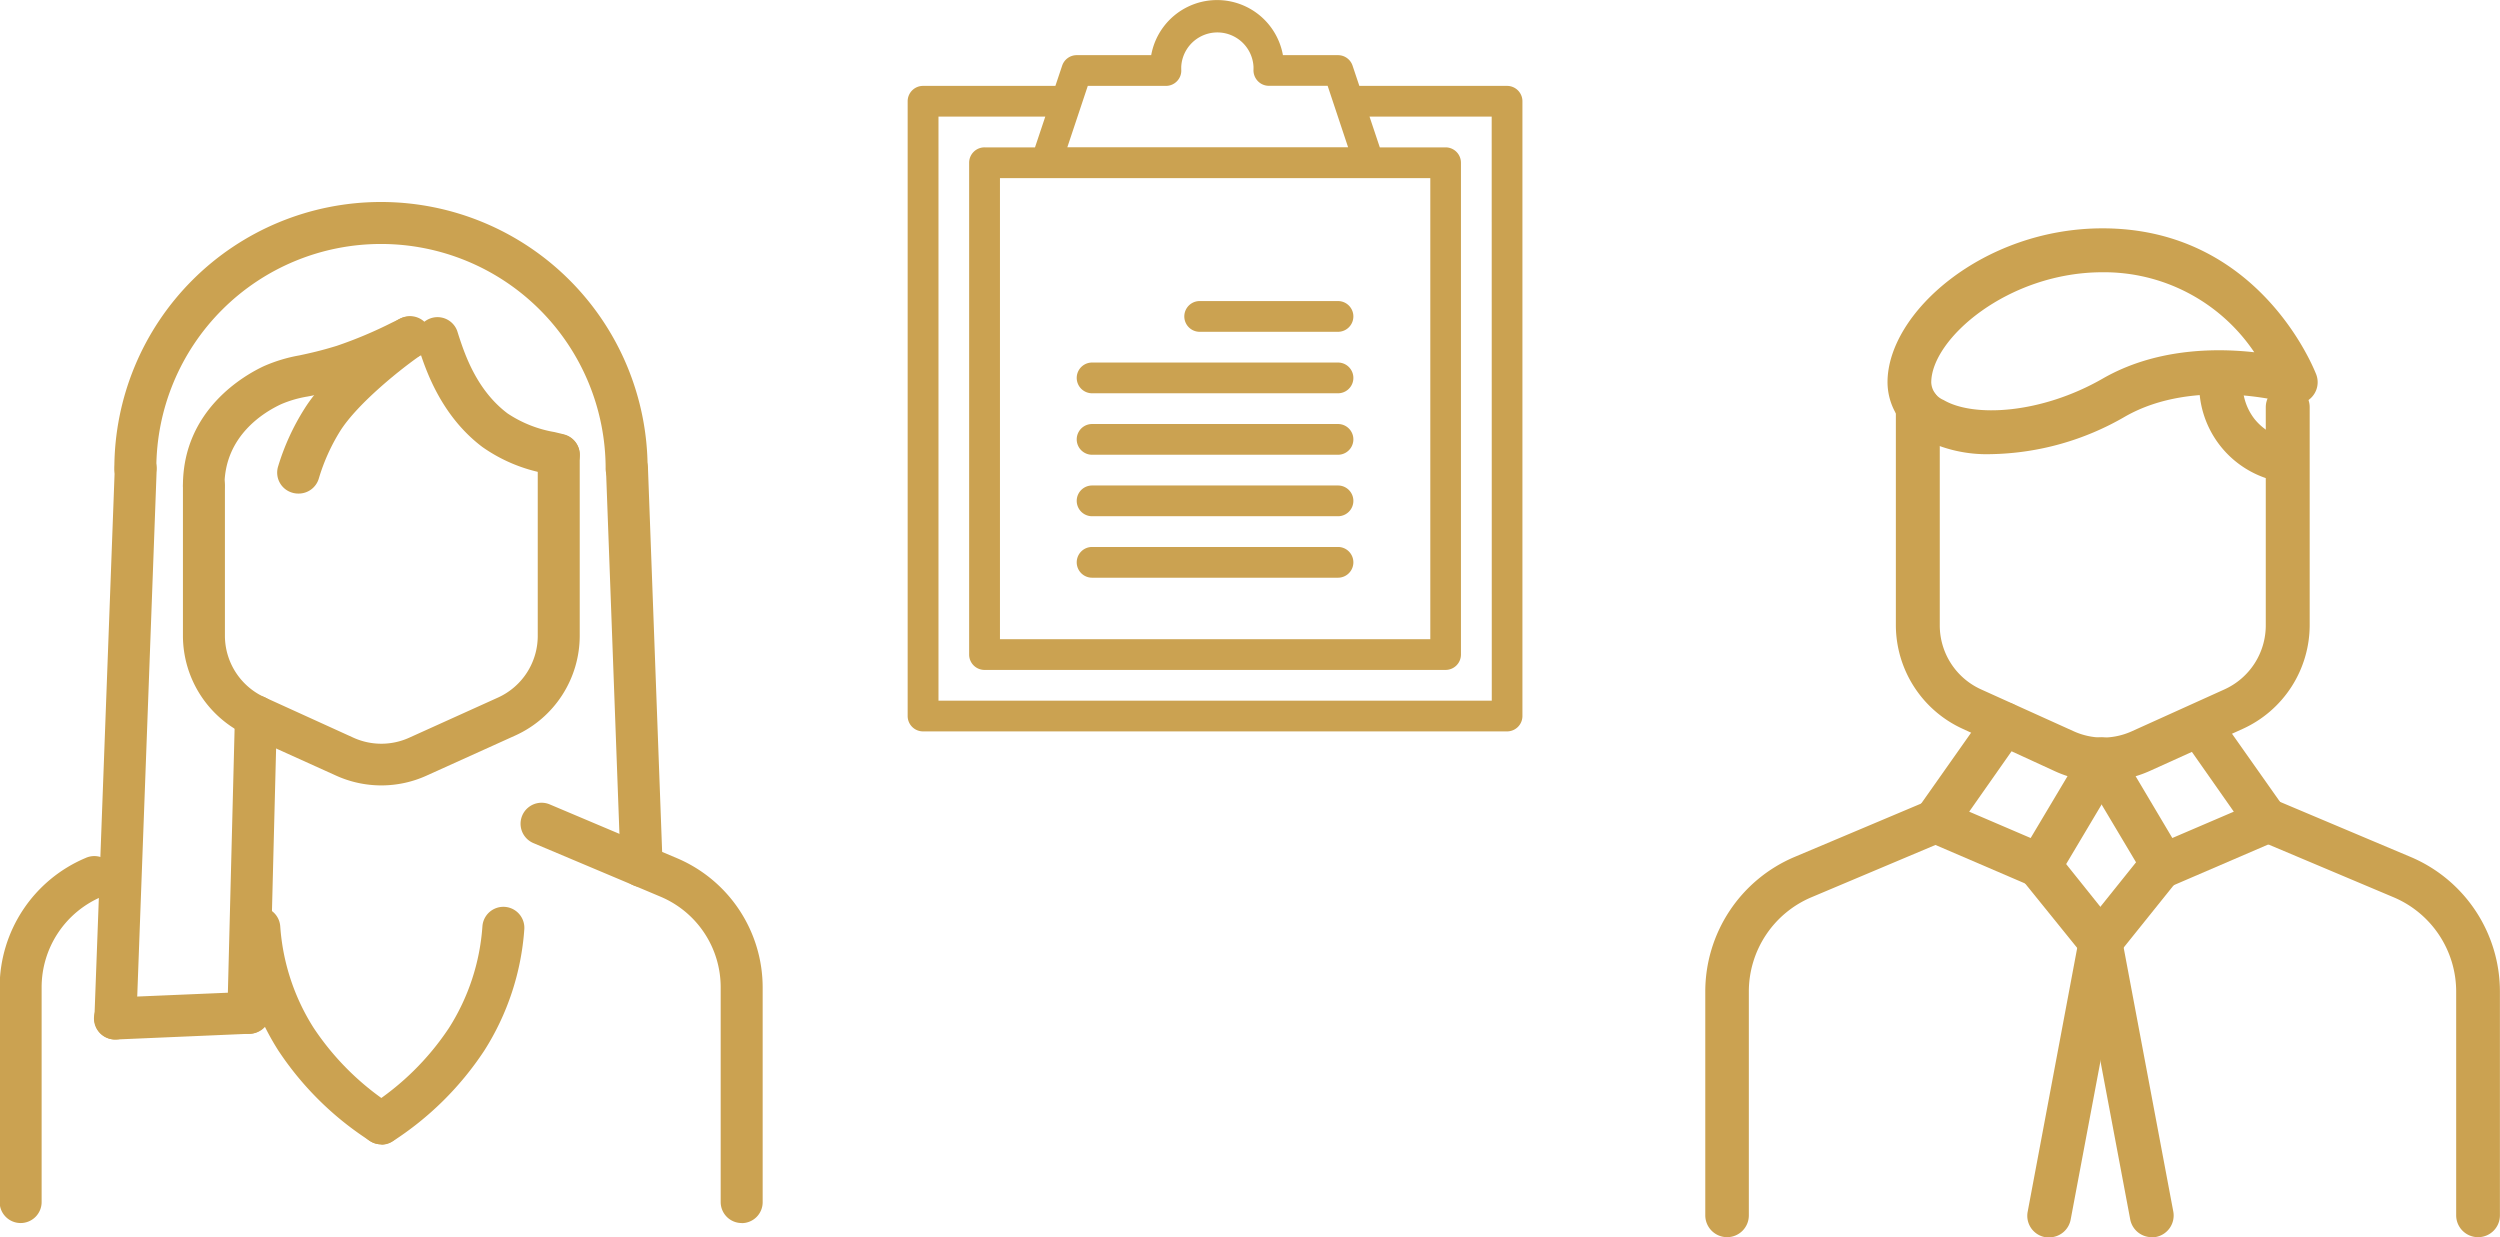 <svg id="Layer_1" data-name="Layer 1" xmlns="http://www.w3.org/2000/svg" xmlns:xlink="http://www.w3.org/1999/xlink" viewBox="0 0 284.66 140.87"><defs><clipPath id="clip-path" transform="translate(-7.65 -80)"><rect x="111" y="80" width="70" height="83.28" style="fill:none"/></clipPath><clipPath id="clip-path-2" transform="translate(-7.65 -80)"><rect x="7.65" y="103" width="86.85" height="116.26" style="fill:none"/></clipPath><clipPath id="clip-path-3" transform="translate(-7.65 -80)"><rect x="201.82" y="106" width="90.48" height="114.88" style="fill:none"/></clipPath></defs><title>1 ResearchIcon-Gold</title><g style="clip-path:url(#clip-path)"><path d="M179.25,89.78H162.43l-.77-2.3a1.75,1.75,0,0,0-1.66-1.2h-6.27a7.62,7.62,0,0,0-15,0h-8.48a1.75,1.75,0,0,0-1.66,1.2l-.77,2.3H112.75A1.75,1.75,0,0,0,111,91.53v70a1.75,1.75,0,0,0,1.75,1.75h66.5a1.75,1.75,0,0,0,1.75-1.75v-70a1.75,1.75,0,0,0-1.75-1.75m-47.74,0h8.9a1.74,1.74,0,0,0,1.28-.56,1.72,1.72,0,0,0,.46-1.32s0-.25,0-.29a4.12,4.12,0,0,1,8.23,0s0,.25,0,.28a1.77,1.77,0,0,0,.47,1.32,1.73,1.73,0,0,0,1.28.56h6.69l2.33,7H129.18Zm32,10.5h7v52.5h-49v-52.5h42Zm14,59.5h-63V93.28h12.16l-1.17,3.5h-5.74A1.75,1.75,0,0,0,118,98.53v56a1.75,1.75,0,0,0,1.75,1.75h52.5a1.75,1.75,0,0,0,1.75-1.75v-56a1.75,1.75,0,0,0-1.75-1.75h-7.49l-1.17-3.5H177.5Z" transform="translate(-7.65 -80)" style="fill:#cba251"/><path d="M144.25,117.78H160a1.75,1.75,0,0,0,0-3.5H144.25a1.75,1.75,0,0,0,0,3.5" transform="translate(-7.65 -80)" style="fill:#cba251"/><path d="M132,124.78h28a1.75,1.75,0,0,0,0-3.5H132a1.75,1.75,0,0,0,0,3.5" transform="translate(-7.65 -80)" style="fill:#cba251"/><path d="M132,131.78h28a1.75,1.75,0,0,0,0-3.5H132a1.75,1.75,0,0,0,0,3.5" transform="translate(-7.65 -80)" style="fill:#cba251"/><path d="M132,138.78h28a1.75,1.75,0,0,0,0-3.5H132a1.75,1.75,0,0,0,0,3.5" transform="translate(-7.65 -80)" style="fill:#cba251"/><path d="M132,145.78h28a1.75,1.75,0,0,0,0-3.5H132a1.75,1.75,0,0,0,0,3.5" transform="translate(-7.65 -80)" style="fill:#cba251"/></g><g style="clip-path:url(#clip-path-2)"><path d="M10,219.26a2.39,2.39,0,0,1-2.39-2.39V192.43a16,16,0,0,1,9.77-14.73,2.39,2.39,0,1,1,1.86,4.4,11.19,11.19,0,0,0-6.85,10.33v24.44A2.39,2.39,0,0,1,10,219.26" transform="translate(-7.65 -80)" style="fill:#cba251"/><path d="M92.1,219.26a2.39,2.39,0,0,1-2.39-2.39V192.43a11.19,11.19,0,0,0-6.85-10.33L68.39,176a2.39,2.39,0,0,1,1.85-4.41l14.48,6.12a16,16,0,0,1,9.77,14.73v24.44a2.38,2.38,0,0,1-2.39,2.39" transform="translate(-7.65 -80)" style="fill:#cba251"/><path d="M51.07,169.43a12.49,12.49,0,0,1-5.14-1.11L35.8,163.74a12.48,12.48,0,0,1-7.32-11.35V135.3a2.39,2.39,0,1,1,4.78,0v17.09a7.71,7.71,0,0,0,4.51,7L47.9,164a7.7,7.7,0,0,0,6.34,0l10.13-4.58a7.71,7.71,0,0,0,4.51-7V131.82a2.39,2.39,0,0,1,4.78,0v20.57a12.48,12.48,0,0,1-7.32,11.35l-10.13,4.58a12.45,12.45,0,0,1-5.14,1.11" transform="translate(-7.65 -80)" style="fill:#cba251"/><path d="M79,135.75a2.39,2.39,0,0,1-2.39-2.39,25.58,25.58,0,0,0-51.16,0,2.39,2.39,0,0,1-4.78,0,30.36,30.36,0,0,1,60.72,0A2.39,2.39,0,0,1,79,135.75" transform="translate(-7.65 -80)" style="fill:#cba251"/><path d="M20.79,198.36H20.7a2.39,2.39,0,0,1-2.3-2.48l2.32-62.61a2.32,2.32,0,0,1,2.47-2.3,2.39,2.39,0,0,1,2.3,2.47l-2.31,62.62a2.39,2.39,0,0,1-2.39,2.3" transform="translate(-7.65 -80)" style="fill:#cba251"/><path d="M80.71,181a2.4,2.4,0,0,1-2.39-2.3l-1.67-45.25a2.39,2.39,0,0,1,4.78-.17l1.67,45.24A2.39,2.39,0,0,1,80.8,181h-.09" transform="translate(-7.65 -80)" style="fill:#cba251"/><path d="M71.28,134.21a2.72,2.72,0,0,1-.63-.08c-.28-.08-.6-.15-.94-.23a18.15,18.15,0,0,1-7.13-3c-4.77-3.59-6.5-8.93-7.24-11.21l-.16-.49a2.39,2.39,0,0,1,4.53-1.52l.17.54c.66,2,2,6.18,5.57,8.86a13.83,13.83,0,0,0,5.35,2.12c.4.1.77.18,1.09.27a2.39,2.39,0,0,1-.61,4.7" transform="translate(-7.65 -80)" style="fill:#cba251"/><path d="M30.87,137.69a2.38,2.38,0,0,1-2.39-2.39c0-8.67,7.07-12.61,9.24-13.62a17.66,17.66,0,0,1,4-1.21c1.13-.24,2.42-.52,4.27-1.09a48.55,48.55,0,0,0,6.32-2.66l.84-.4a2.39,2.39,0,1,1,2,4.32l-.8.38a51.31,51.31,0,0,1-7,2.92c-2.06.64-3.51,1-4.68,1.21a12.88,12.88,0,0,0-3,.87c-1.94.9-6.46,3.6-6.46,9.28a2.38,2.38,0,0,1-2.39,2.39" transform="translate(-7.65 -80)" style="fill:#cba251"/><path d="M41.61,136.2a2.33,2.33,0,0,1-.68-.1,2.38,2.38,0,0,1-1.61-3,26.74,26.74,0,0,1,3-6.56c2.65-4.23,8.66-8.81,10.56-10.08a2.39,2.39,0,0,1,2.66,4c-2,1.36-7.15,5.42-9.17,8.64a22.18,22.18,0,0,0-2.42,5.39,2.39,2.39,0,0,1-2.29,1.71" transform="translate(-7.65 -80)" style="fill:#cba251"/><path d="M35.93,197.72h-.06a2.4,2.4,0,0,1-2.33-2.45l.86-33.77a2.36,2.36,0,0,1,2.45-2.33,2.4,2.4,0,0,1,2.33,2.45l-.86,33.77a2.38,2.38,0,0,1-2.39,2.33" transform="translate(-7.65 -80)" style="fill:#cba251"/><path d="M20.79,198.36a2.39,2.39,0,0,1-.1-4.78l15.14-.64a2.39,2.39,0,1,1,.2,4.77l-15.14.65h-.1" transform="translate(-7.65 -80)" style="fill:#cba251"/><path d="M51.07,210.3a2.34,2.34,0,0,1-1.22-.34,35.55,35.55,0,0,1-10.5-10.33,29.56,29.56,0,0,1-4.56-13.82,2.39,2.39,0,0,1,4.77-.33,24.73,24.73,0,0,0,3.81,11.57,30.74,30.74,0,0,0,8.92,8.8,2.39,2.39,0,0,1-1.22,4.45" transform="translate(-7.65 -80)" style="fill:#cba251"/><path d="M51.07,210.3a2.39,2.39,0,0,1-1.22-4.45,30.62,30.62,0,0,0,8.92-8.8,24.73,24.73,0,0,0,3.81-11.57,2.39,2.39,0,1,1,4.77.33,29.56,29.56,0,0,1-4.56,13.82A35.55,35.55,0,0,1,52.29,210a2.34,2.34,0,0,1-1.22.34" transform="translate(-7.65 -80)" style="fill:#cba251"/></g><g style="clip-path:url(#clip-path-3)"><path d="M204.31,220.87a2.49,2.49,0,0,1-2.49-2.49V192.93A16.65,16.65,0,0,1,212,177.57l15.08-6.36A2.49,2.49,0,1,1,229,175.8l-15.08,6.36a11.66,11.66,0,0,0-7.14,10.77v25.45a2.48,2.48,0,0,1-2.49,2.49" transform="translate(-7.65 -80)" style="fill:#cba251"/><path d="M289.81,220.87a2.49,2.49,0,0,1-2.49-2.49V192.93a11.66,11.66,0,0,0-7.14-10.77L265.1,175.8a2.49,2.49,0,1,1,1.94-4.59l15.08,6.36a16.64,16.64,0,0,1,10.18,15.36v25.45a2.48,2.48,0,0,1-2.49,2.49" transform="translate(-7.65 -80)" style="fill:#cba251"/><path d="M247.06,169a13,13,0,0,1-5.35-1.15L231.16,163a13,13,0,0,1-7.64-11.83V126.37a2.49,2.49,0,1,1,5,0V151.2a8,8,0,0,0,4.71,7.3l10.55,4.77a8,8,0,0,0,6.6,0l10.55-4.77a8,8,0,0,0,4.71-7.3V126.37a2.49,2.49,0,0,1,5,0V151.2A13,13,0,0,1,263,163l-10.56,4.78a12.94,12.94,0,0,1-5.35,1.15" transform="translate(-7.65 -80)" style="fill:#cba251"/><path d="M234.39,131.71a15.83,15.83,0,0,1-7.92-1.82,7.2,7.2,0,0,1-3.9-6.36c0-7.94,10.93-17.53,24.49-17.53,17.81,0,24.07,16,24.33,16.65a2.49,2.49,0,0,1-3,3.27c-.11,0-10.74-3.1-18.8,1.53a31.39,31.39,0,0,1-15.16,4.26M247.06,111c-10.77,0-19.51,7.59-19.51,12.55a2.27,2.27,0,0,0,1.41,2c3.39,2,11.09,1.59,18.11-2.44,5.93-3.41,12.68-3.51,17.26-3A20.6,20.6,0,0,0,247.06,111" transform="translate(-7.65 -80)" style="fill:#cba251"/><path d="M267.4,134.84a2.46,2.46,0,0,1-.53-.06,11.2,11.2,0,0,1-8.81-11.07,2.49,2.49,0,0,1,2.49-2.46h0a2.48,2.48,0,0,1,2.46,2.52,6.42,6.42,0,0,0,1.34,3.93,6.35,6.35,0,0,0,3.55,2.22,2.49,2.49,0,0,1-.53,4.92" transform="translate(-7.65 -80)" style="fill:#cba251"/><path d="M239.85,181.06a2.46,2.46,0,0,1-1-.2l-11.8-5.07a2.53,2.53,0,0,1-1.42-1.61,2.47,2.47,0,0,1,.37-2.11l7.8-11.07a2.49,2.49,0,1,1,4.07,2.87l-6,8.55,7,3,6.09-10.22a2.49,2.49,0,1,1,4.28,2.55l-7.2,12.1a2.51,2.51,0,0,1-2.15,1.21" transform="translate(-7.65 -80)" style="fill:#cba251"/><path d="M254,181.06a2.49,2.49,0,0,1-2.14-1.21l-7.21-12.1a2.49,2.49,0,0,1,4.28-2.55L255,175.42l7-3-6-8.56A2.49,2.49,0,0,1,260,161l7.81,11.08a2.49,2.49,0,0,1-1.06,3.72L255,180.86a2.42,2.42,0,0,1-1,.2" transform="translate(-7.65 -80)" style="fill:#cba251"/><path d="M246.8,189.72a2.45,2.45,0,0,1-1.94-.93l-7-8.66A2.49,2.49,0,0,1,241.8,177l6.94,8.67a2.48,2.48,0,0,1-1.94,4" transform="translate(-7.65 -80)" style="fill:#cba251"/><path d="M241,220.87a2.56,2.56,0,0,1-.47,0,2.47,2.47,0,0,1-2-2.9l5.85-31.16a2.49,2.49,0,0,1,4.9.93l-5.86,31.15a2.48,2.48,0,0,1-2.44,2" transform="translate(-7.65 -80)" style="fill:#cba251"/><path d="M246.8,189.72a2.47,2.47,0,0,1-1.56-.54,2.49,2.49,0,0,1-.38-3.5l6.95-8.67a2.49,2.49,0,0,1,3.88,3.12l-6.95,8.66a2.45,2.45,0,0,1-1.94.93" transform="translate(-7.65 -80)" style="fill:#cba251"/><path d="M252.66,220.87a2.49,2.49,0,0,1-2.45-2l-5.86-31.15a2.49,2.49,0,0,1,4.9-.93l5.86,31.16a2.49,2.49,0,0,1-2,2.9,2.38,2.38,0,0,1-.46,0" transform="translate(-7.65 -80)" style="fill:#cba251"/></g></svg>